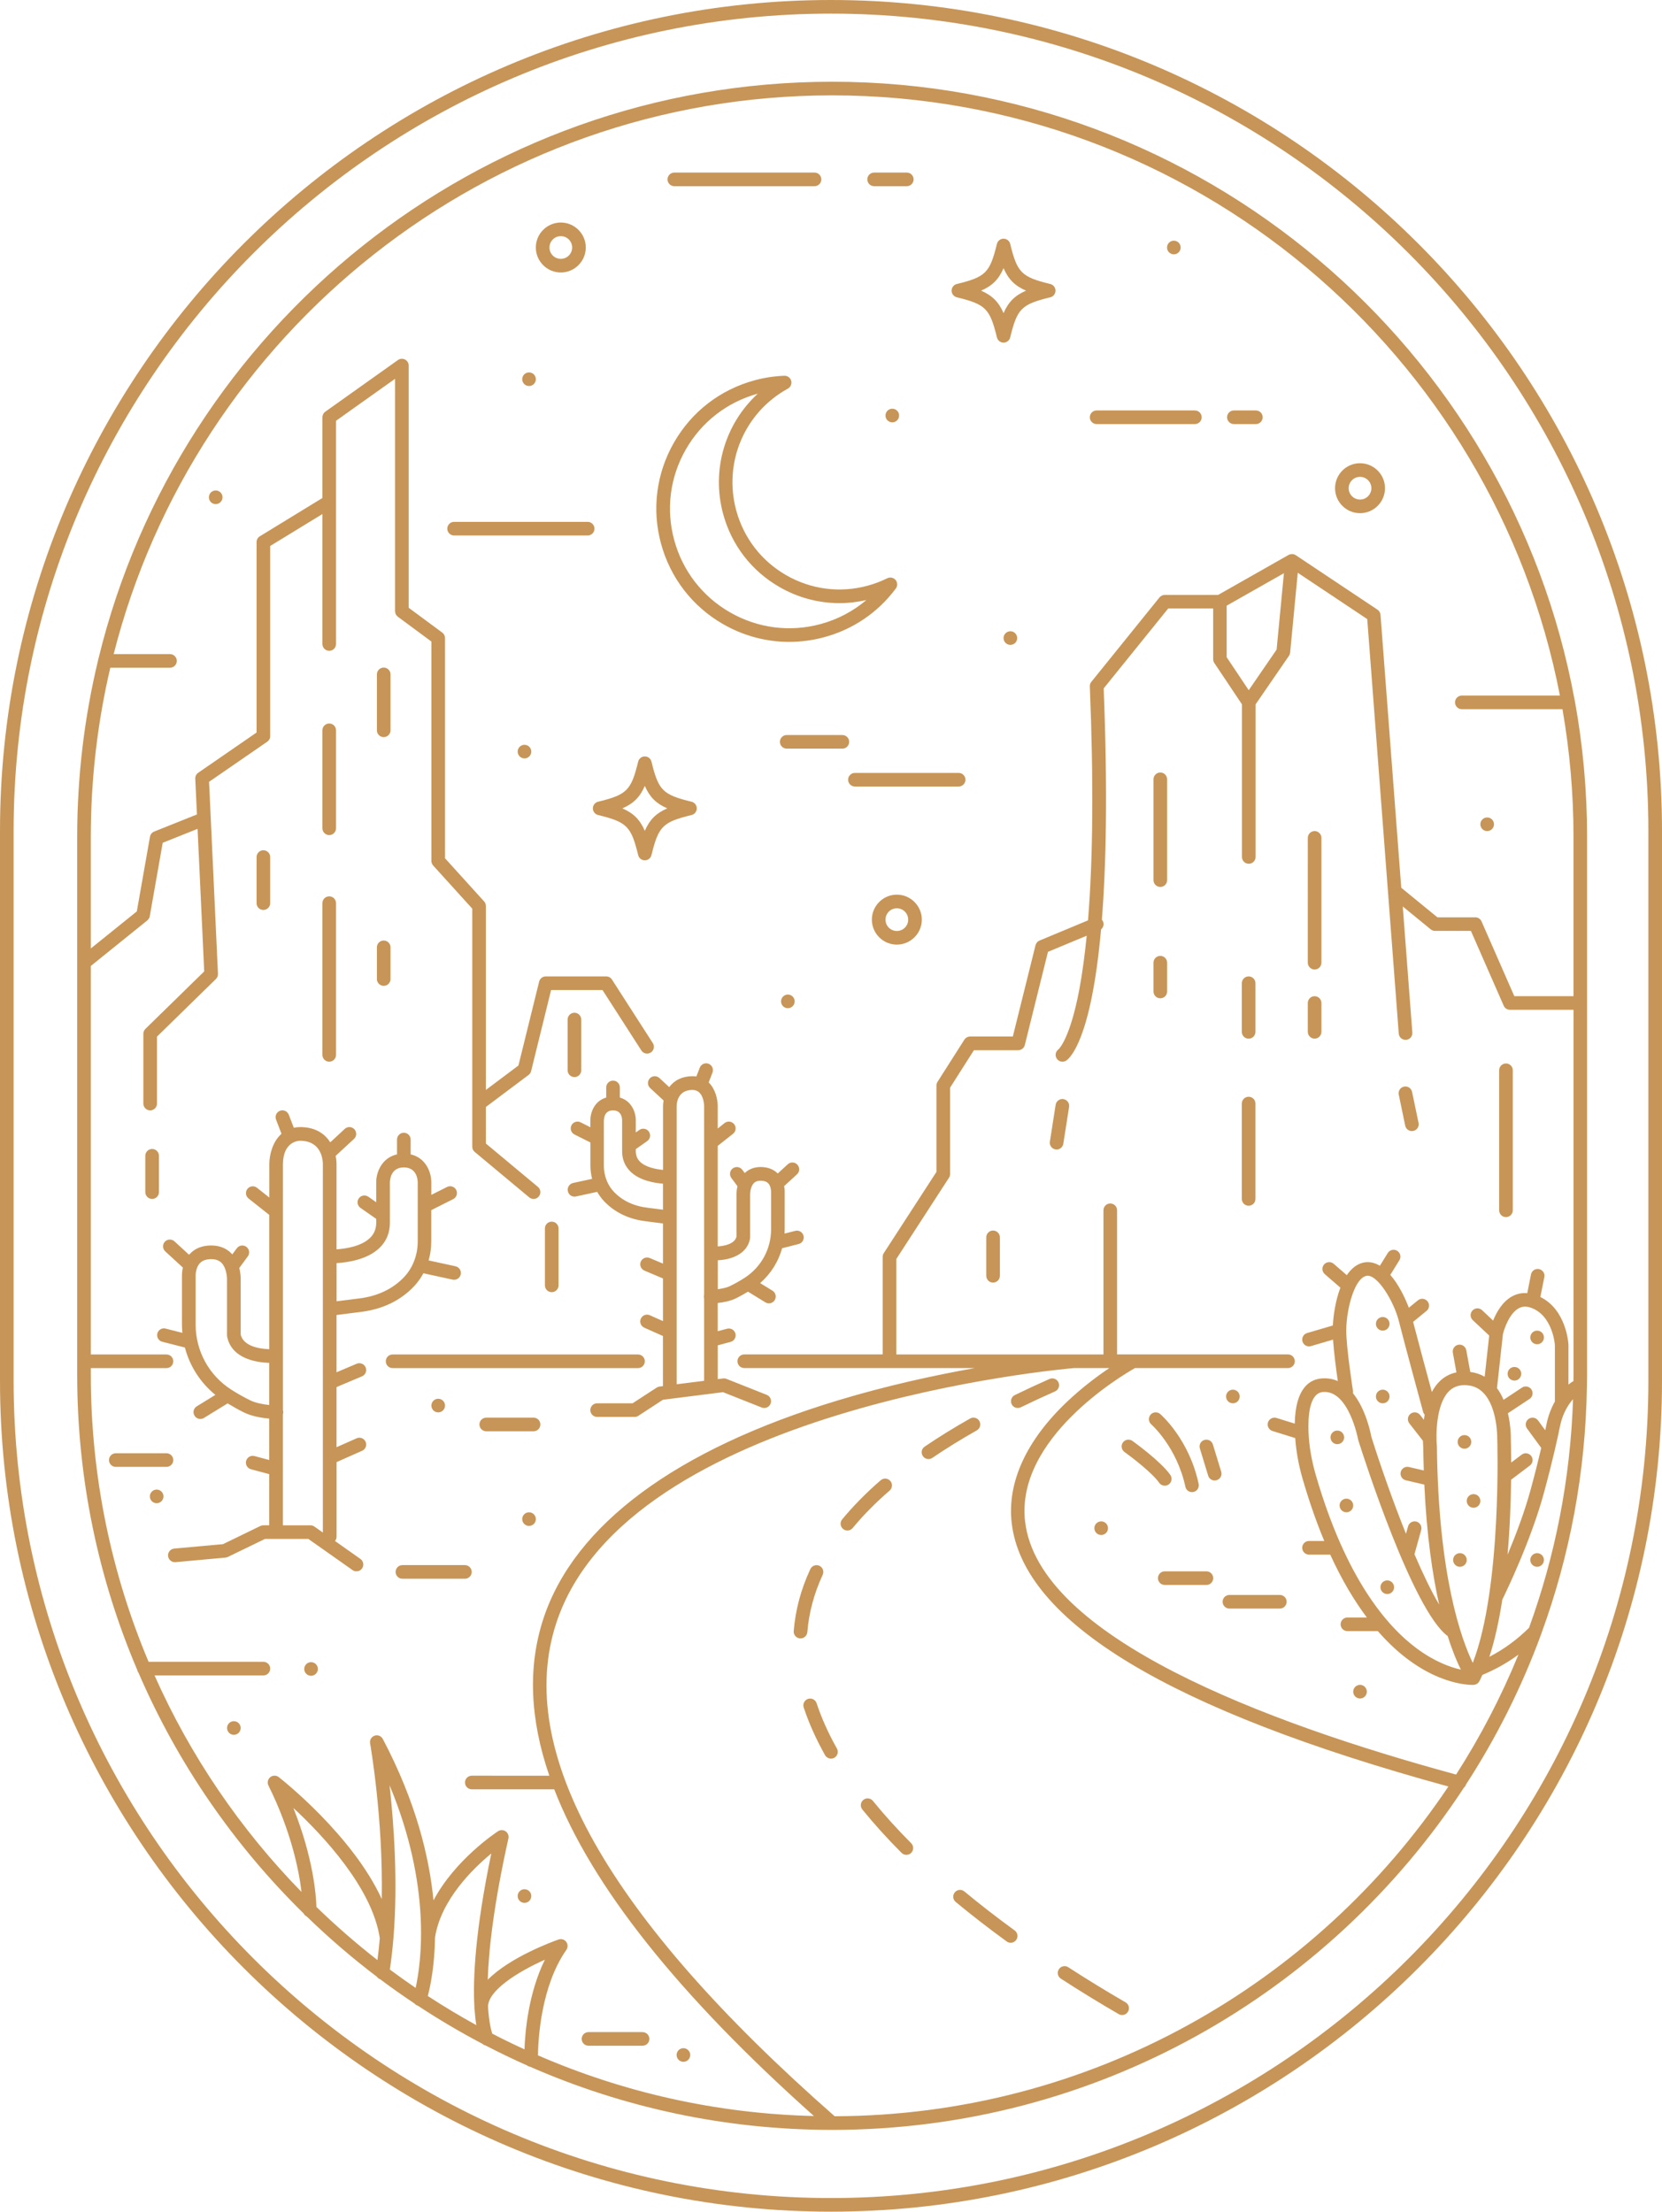 <?xml version="1.0" encoding="UTF-8"?><svg xmlns="http://www.w3.org/2000/svg" xmlns:xlink="http://www.w3.org/1999/xlink" height="487.0" preserveAspectRatio="xMidYMid meet" version="1.0" viewBox="0.0 0.0 366.0 487.0" width="366.0" zoomAndPan="magnify"><g id="change1_1"><path d="M183,0C82.09,0,0,82.09,0,183v121c0,100.91,82.09,183,183,183c100.91,0,183-82.09,183-183V183 C366,82.09,283.91,0,183,0z M363,304c0,99.25-80.75,180-180,180C83.75,484,3,403.25,3,304V183C3,83.75,83.75,3,183,3 c99.25,0,180,80.75,180,180V304z M86.46,298.25h54.04c0.83,0,1.5,0.67,1.5,1.5s-0.67,1.5-1.5,1.5H86.46c-0.83,0-1.5-0.67-1.5-1.5 S85.63,298.25,86.46,298.25z M71,232.28v-33.41c0-0.83,0.67-1.5,1.5-1.5s1.5,0.67,1.5,1.5v33.41c0,0.83-0.67,1.5-1.5,1.5 S71,233.11,71,232.28z M71,182.38v-21.57c0-0.83,0.67-1.5,1.5-1.5s1.5,0.67,1.5,1.5v21.57c0,0.83-0.67,1.5-1.5,1.5 S71,183.21,71,182.38z M83,160.81V148.5c0-0.83,0.67-1.5,1.5-1.5s1.5,0.67,1.5,1.5v12.31c0,0.83-0.67,1.5-1.5,1.5 S83,161.64,83,160.81z M83,215.58v-6.98c0-0.83,0.67-1.5,1.5-1.5s1.5,0.67,1.5,1.5v6.98c0,0.83-0.67,1.5-1.5,1.5 S83,216.41,83,215.58z M56.5,198.87v-10.15c0-0.83,0.67-1.5,1.5-1.5s1.5,0.67,1.5,1.5v10.15c0,0.83-0.67,1.5-1.5,1.5 S56.5,199.7,56.5,198.87z M35,262.5c0,0.83-0.67,1.5-1.5,1.5s-1.5-0.67-1.5-1.5v-8c0-0.83,0.67-1.5,1.5-1.5s1.5,0.67,1.5,1.5V262.5z M125,235.67V224.5c0-0.83,0.67-1.5,1.5-1.5s1.5,0.67,1.5,1.5v11.17c0,0.83-0.67,1.5-1.5,1.5S125,236.5,125,235.67z M120,283.03 V270.5c0-0.83,0.67-1.5,1.5-1.5s1.5,0.67,1.5,1.5v12.53c0,0.83-0.67,1.5-1.5,1.5S120,283.86,120,283.03z M235.43,243.73l-1.27,8.12 c-0.12,0.74-0.75,1.27-1.48,1.27c-0.08,0-0.16-0.01-0.23-0.02c-0.82-0.13-1.38-0.9-1.25-1.71l1.27-8.12 c0.13-0.82,0.9-1.38,1.71-1.25C235,242.15,235.56,242.91,235.43,243.73z M220.19,272.46v8.46c0,0.83-0.67,1.5-1.5,1.5 s-1.5-0.67-1.5-1.5v-8.46c0-0.83,0.67-1.5,1.5-1.5S220.19,271.63,220.19,272.46z M333.14,235.67v30.83c0,0.83-0.67,1.5-1.5,1.5 s-1.5-0.67-1.5-1.5v-30.83c0-0.83,0.67-1.5,1.5-1.5S333.14,234.84,333.14,235.67z M312.39,247.26c0.17,0.81-0.35,1.6-1.16,1.77 c-0.1,0.02-0.21,0.03-0.31,0.03c-0.7,0-1.32-0.49-1.47-1.2l-1.42-6.82c-0.17-0.81,0.35-1.61,1.16-1.77c0.81-0.17,1.6,0.35,1.77,1.16 L312.39,247.26z M257.02,171.6v22.2c0,0.83-0.67,1.5-1.5,1.5s-1.5-0.67-1.5-1.5v-22.2c0-0.83,0.67-1.5,1.5-1.5 S257.02,170.77,257.02,171.6z M257.02,211.98v6.34c0,0.83-0.67,1.5-1.5,1.5s-1.5-0.67-1.5-1.5v-6.34c0-0.83,0.67-1.5,1.5-1.5 S257.02,211.15,257.02,211.98z M291,184.5v27.48c0,0.83-0.67,1.5-1.5,1.5s-1.5-0.67-1.5-1.5V184.5c0-0.83,0.67-1.5,1.5-1.5 S291,183.67,291,184.5z M291,220.86v6.34c0,0.83-0.67,1.5-1.5,1.5s-1.5-0.67-1.5-1.5v-6.34c0-0.83,0.67-1.5,1.5-1.5 S291,220.04,291,220.86z M276.47,216.5v10.71c0,0.83-0.67,1.5-1.5,1.5s-1.5-0.67-1.5-1.5V216.5c0-0.83,0.67-1.5,1.5-1.5 S276.47,215.67,276.47,216.5z M276.47,243v21c0,0.83-0.67,1.5-1.5,1.5s-1.5-0.67-1.5-1.5v-21c0-0.83,0.67-1.5,1.5-1.5 S276.47,242.17,276.47,243z M222.79,309.2c-0.36-0.75-0.05-1.64,0.69-2.01c2.46-1.2,5.03-2.39,7.64-3.55 c0.76-0.33,1.64,0.01,1.98,0.76c0.33,0.76-0.01,1.64-0.76,1.98c-2.58,1.14-5.12,2.32-7.54,3.5c-0.21,0.1-0.44,0.15-0.66,0.15 C223.58,310.04,223.05,309.73,222.79,309.2z M215.11,314.96c-3.5,1.98-6.8,4.02-9.8,6.06c-0.26,0.18-0.55,0.26-0.84,0.26 c-0.48,0-0.95-0.23-1.24-0.66c-0.47-0.69-0.29-1.62,0.4-2.08c3.07-2.09,6.44-4.17,10.01-6.19c0.72-0.41,1.64-0.15,2.04,0.57 C216.09,313.64,215.83,314.56,215.11,314.96z M187.77,336.47c-0.3,0.36-0.73,0.54-1.16,0.54c-0.34,0-0.67-0.11-0.95-0.34 c-0.64-0.53-0.73-1.47-0.2-2.11c2.41-2.92,5.26-5.82,8.48-8.61c0.62-0.54,1.57-0.48,2.12,0.15c0.54,0.62,0.48,1.57-0.15,2.12 C192.81,330.9,190.07,333.68,187.77,336.47z M176.29,360.77c-0.04,0-0.08,0-0.12,0c-0.83-0.07-1.44-0.79-1.38-1.61 c0.37-4.65,1.6-9.24,3.66-13.65c0.35-0.75,1.24-1.08,1.99-0.73c0.75,0.35,1.08,1.24,0.73,1.99c-1.9,4.09-3.04,8.34-3.38,12.62 C177.72,360.17,177.06,360.77,176.29,360.77z M184.3,385.01c0.41,0.72,0.15,1.64-0.57,2.04c-0.23,0.13-0.49,0.19-0.73,0.19 c-0.52,0-1.03-0.28-1.31-0.76c-1.98-3.53-3.56-7.06-4.7-10.5c-0.26-0.79,0.17-1.63,0.95-1.89c0.79-0.26,1.63,0.17,1.89,0.95 C180.91,378.3,182.41,381.66,184.3,385.01z M200.66,405.87c0.58,0.59,0.58,1.54,0,2.12c-0.29,0.29-0.68,0.44-1.06,0.44 c-0.38,0-0.77-0.15-1.06-0.44c-3.18-3.18-6.08-6.4-8.64-9.55c-0.52-0.64-0.42-1.59,0.22-2.11s1.59-0.42,2.11,0.22 C194.72,399.62,197.56,402.76,200.66,405.87z M223.78,427.17c-0.29,0.4-0.75,0.62-1.21,0.62c-0.31,0-0.61-0.09-0.88-0.29 c-3.96-2.88-7.74-5.81-11.23-8.7c-0.64-0.53-0.73-1.47-0.2-2.11c0.53-0.64,1.47-0.73,2.11-0.2c3.45,2.86,7.17,5.74,11.08,8.59 C224.12,425.56,224.27,426.5,223.78,427.17z M248.41,442.95c-0.28,0.48-0.78,0.75-1.3,0.75c-0.26,0-0.51-0.06-0.75-0.2 c-4.3-2.49-8.59-5.12-12.74-7.81c-0.7-0.45-0.89-1.38-0.44-2.07c0.45-0.7,1.38-0.89,2.07-0.44c4.11,2.66,8.36,5.26,12.62,7.73 C248.58,441.31,248.83,442.23,248.41,442.95z M128.1,448.96c0-0.83,0.67-1.5,1.5-1.5h11.9c0.83,0,1.5,0.67,1.5,1.5 s-0.67,1.5-1.5,1.5h-11.9C128.77,450.46,128.1,449.79,128.1,448.96z M36.66,323H25.5c-0.83,0-1.5-0.67-1.5-1.5s0.67-1.5,1.5-1.5 h11.16c0.83,0,1.5,0.67,1.5,1.5S37.49,323,36.66,323z M103.88,346.13c0,0.83-0.67,1.5-1.5,1.5H88.62c-0.83,0-1.5-0.67-1.5-1.5 s0.67-1.5,1.5-1.5h13.76C103.2,344.63,103.88,345.3,103.88,346.13z M77.64,345.73c0.26,0.18,0.56,0.27,0.86,0.27 c0.47,0,0.94-0.22,1.23-0.64c0.48-0.68,0.31-1.61-0.36-2.09l-5.6-3.95c0.22-0.26,0.35-0.59,0.35-0.96v-16.41l5.63-2.5 c0.76-0.34,1.1-1.22,0.76-1.98c-0.34-0.76-1.22-1.1-1.98-0.76l-4.42,1.96v-13.24l5.61-2.37c0.76-0.32,1.12-1.2,0.8-1.97 c-0.32-0.76-1.2-1.12-1.97-0.8l-4.44,1.88v-12.61l5.2-0.66c4.9-0.58,8.91-2.5,11.93-5.73c0.79-0.84,1.45-1.79,2-2.8l6.44,1.4 c0.11,0.02,0.21,0.03,0.32,0.03c0.69,0,1.31-0.48,1.46-1.18c0.18-0.81-0.34-1.61-1.15-1.79l-5.92-1.29 c0.38-1.33,0.58-2.73,0.58-4.17v-6.9l4.83-2.43c0.74-0.37,1.04-1.27,0.67-2.01c-0.37-0.74-1.27-1.04-2.01-0.67l-3.48,1.75v-2.81 c0-2.21-1.24-5.37-4.55-6.11v-3.26c0-0.83-0.67-1.5-1.5-1.5s-1.5,0.67-1.5,1.5v3.26c-3.33,0.74-4.58,3.9-4.58,6.11v4.43l-1.75-1.22 c-0.68-0.47-1.61-0.31-2.09,0.37c-0.48,0.68-0.31,1.61,0.37,2.09l3.47,2.42v0.83c0,1.38-0.45,2.48-1.37,3.37 c-1.94,1.88-5.41,2.38-7.37,2.51v-18.91c0-0.12-0.01-0.78-0.2-1.67l4.05-3.74c0.61-0.56,0.64-1.51,0.08-2.12 c-0.56-0.61-1.51-0.65-2.12-0.08l-3.19,2.96c-1.06-1.67-3.03-3.36-6.63-3.36c-0.5,0-0.96,0.06-1.4,0.15l-1.11-2.88 c-0.3-0.77-1.17-1.16-1.94-0.86c-0.77,0.3-1.16,1.17-0.86,1.94l1.2,3.13c-2,1.76-2.66,4.69-2.68,6.55v7.49l-2.71-2.15 c-0.65-0.52-1.59-0.41-2.11,0.24c-0.51,0.65-0.41,1.59,0.24,2.11l4.57,3.62v29.57c-2.03-0.07-5.66-0.57-6.3-3.23l0-11.97 c0.01-0.21,0.04-1.34-0.31-2.68l1.88-2.56c0.49-0.67,0.35-1.61-0.32-2.1s-1.6-0.35-2.1,0.32l-1,1.35c-0.05-0.06-0.11-0.13-0.16-0.19 c-1.11-1.16-2.66-1.78-4.46-1.78c-1.96,0-3.54,0.61-4.69,1.82c-0.07,0.08-0.14,0.16-0.2,0.23l-3.22-2.96 c-0.61-0.56-1.56-0.52-2.12,0.09c-0.56,0.61-0.52,1.56,0.09,2.12l3.88,3.56c-0.22,0.98-0.2,1.74-0.2,1.85v10.67 c0,0.63,0.04,1.24,0.09,1.86l-3.69-0.94c-0.8-0.21-1.62,0.28-1.82,1.08c-0.2,0.8,0.28,1.62,1.08,1.82l4.99,1.27 c1.06,4.08,3.4,7.73,6.71,10.43l-4.1,2.52c-0.71,0.43-0.93,1.36-0.49,2.06c0.28,0.46,0.78,0.72,1.28,0.72 c0.27,0,0.54-0.07,0.78-0.22l5.23-3.21c1.12,0.68,2.29,1.35,3.54,1.97c1.81,0.91,4.11,1.25,5.62,1.38v9.12l-3.25-0.87 c-0.8-0.21-1.62,0.26-1.84,1.06c-0.21,0.8,0.26,1.62,1.06,1.84l4.03,1.08v11.26H58c-0.23,0-0.45,0.05-0.65,0.15l-8.25,4.01 l-10.73,0.97c-0.83,0.08-1.43,0.8-1.36,1.63c0.08,0.83,0.81,1.43,1.63,1.36l11-1c0.18-0.02,0.36-0.07,0.52-0.14l8.19-3.97h9.56 L77.64,345.73z M83.57,274.79c1.52-1.47,2.29-3.33,2.29-5.54v-8.91c0.01-0.55,0.19-3.28,3.08-3.28c2.86,0,3.04,2.73,3.05,3.27v13.06 c0,1.64-0.33,3.2-0.93,4.62c-0.02,0.03-0.03,0.06-0.04,0.1c-0.48,1.12-1.14,2.14-1.96,3.02c-2.52,2.69-5.92,4.31-10.1,4.8 l-4.84,0.61v-8.41C76.45,278,80.87,277.39,83.57,274.79z M55.04,308.32c-1.46-0.73-2.84-1.51-4.09-2.31 c-4.93-3.15-7.87-8.52-7.87-14.37l0-10.73c0-0.01-0.02-0.87,0.32-1.75c0,0,0,0,0,0c0.14-0.36,0.34-0.73,0.63-1.03 c0.57-0.59,1.39-0.87,2.5-0.87c0.99,0,1.73,0.28,2.28,0.84c1.03,1.07,1.2,3.01,1.18,3.73v12.19c0,0.1,0.01,0.2,0.03,0.3 c0.98,4.88,6.48,5.69,9.27,5.78v9.27C58,309.24,56.29,308.95,55.04,308.32z M62.31,311.41c0.04-0.14,0.07-0.29,0.07-0.44 s-0.03-0.3-0.07-0.44v-54.3c0.09-4.9,3.41-5.04,3.79-5.04c3.03,0,4.23,1.78,4.7,3.23c0.02,0.06,0.03,0.13,0.05,0.19 c0.22,0.77,0.25,1.42,0.25,1.6v48.23c0,0,0,0,0,0.01v16.56c0,0,0,0,0,0v16.45l-1.87-1.32c-0.25-0.18-0.55-0.27-0.86-0.27h-6.07 V311.41z M119,313.66c0,0.83-0.67,1.5-1.5,1.5h-10.42c-0.83,0-1.5-0.67-1.5-1.5s0.67-1.5,1.5-1.5h10.42 C118.33,312.16,119,312.83,119,313.66z M267.17,347.5c0,0.83-0.67,1.5-1.5,1.5h-9.17c-0.83,0-1.5-0.67-1.5-1.5s0.67-1.5,1.5-1.5 h9.17C266.49,346,267.17,346.67,267.17,347.5z M270.74,351.2h11.1c0.83,0,1.5,0.67,1.5,1.5s-0.67,1.5-1.5,1.5h-11.1 c-0.83,0-1.5-0.67-1.5-1.5S269.91,351.2,270.74,351.2z M255.27,326.5c-1.52-2.17-6.03-5.63-7.64-6.78 c-0.67-0.48-0.83-1.42-0.35-2.09c0.48-0.67,1.42-0.83,2.09-0.35c0.25,0.18,6.23,4.46,8.36,7.5c0.47,0.68,0.31,1.61-0.37,2.09 c-0.26,0.18-0.56,0.27-0.86,0.27C256.03,327.14,255.56,326.92,255.27,326.5z M253.52,313.63c-0.62-0.54-0.69-1.49-0.15-2.12 s1.49-0.69,2.11-0.16c0.26,0.22,6.4,5.6,8.48,15.4c0.17,0.81-0.34,1.61-1.15,1.78c-0.11,0.02-0.21,0.03-0.31,0.03 c-0.69,0-1.32-0.48-1.46-1.19C259.16,318.62,253.58,313.68,253.52,313.63z M268.93,324.06c0.24,0.79-0.2,1.63-1,1.87 c-0.15,0.04-0.29,0.07-0.44,0.07c-0.64,0-1.24-0.42-1.43-1.06l-1.83-6c-0.24-0.79,0.2-1.63,1-1.87c0.79-0.24,1.63,0.2,1.87,1 L268.93,324.06z M126.5,263.49c0.11,0,0.21-0.01,0.32-0.03l4.69-1.02c0.41,0.71,0.89,1.39,1.45,1.99c2.37,2.53,5.52,4.05,9.35,4.5 l3.69,0.47v8.84l-2.92-1.23c-0.76-0.32-1.64,0.03-1.97,0.8c-0.32,0.76,0.04,1.64,0.8,1.97l4.09,1.73v9.39l-2.9-1.29 c-0.76-0.34-1.64,0-1.98,0.76c-0.34,0.76,0.01,1.64,0.76,1.98l4.11,1.83v11.04l-0.74,0.09c-0.23,0.03-0.44,0.11-0.63,0.23L139.3,309 h-7.8c-0.83,0-1.5,0.67-1.5,1.5s0.67,1.5,1.5,1.5h8.25c0.29,0,0.58-0.08,0.82-0.24l5.42-3.54l13.23-1.67l8.52,3.38 c0.77,0.3,1.64-0.07,1.95-0.84c0.31-0.77-0.07-1.64-0.84-1.95l-8.88-3.52c-0.23-0.09-0.49-0.13-0.74-0.09l-1.17,0.15v-7.44 l2.83-0.76c0.8-0.21,1.27-1.04,1.06-1.84c-0.21-0.8-1.03-1.27-1.84-1.06l-2.06,0.55v-6.22c1.17-0.12,2.78-0.4,4.11-1.07 c0.9-0.45,1.75-0.93,2.56-1.42l3.83,2.35c0.24,0.15,0.52,0.22,0.78,0.22c0.5,0,1-0.25,1.28-0.72c0.43-0.71,0.21-1.63-0.49-2.06 l-2.73-1.68c2.35-2.04,4.02-4.7,4.84-7.67l3.64-0.93c0.8-0.2,1.29-1.02,1.08-1.82s-1.02-1.29-1.82-1.08l-2.36,0.6 c0.02-0.32,0.03-0.64,0.03-0.97l0-8.11c0.01-0.11,0.02-0.66-0.12-1.37l2.83-2.6c0.61-0.56,0.65-1.51,0.09-2.12 c-0.56-0.61-1.51-0.65-2.12-0.09l-2.21,2.03c-0.67-0.67-1.84-1.43-3.77-1.43c-1.4,0-2.59,0.47-3.5,1.33l-0.53-0.71 c-0.49-0.67-1.43-0.81-2.1-0.32c-0.67,0.49-0.81,1.43-0.32,2.1l1.35,1.83c-0.24,1-0.22,1.81-0.21,1.93v9.18 c-0.43,1.62-2.65,2.05-4.14,2.15v-22.14l3.38-2.67c0.65-0.51,0.76-1.46,0.24-2.11c-0.52-0.65-1.46-0.76-2.11-0.24l-1.51,1.2v-5.04 c-0.02-1.43-0.51-3.67-1.99-5.11l0.84-2.17c0.3-0.77-0.09-1.64-0.86-1.94c-0.77-0.3-1.64,0.09-1.94,0.86l-0.75,1.94 c-0.27-0.04-0.55-0.06-0.85-0.06c-2.2,0-3.98,0.85-5.13,2.4l-2.16-2c-0.61-0.56-1.56-0.53-2.12,0.08c-0.56,0.61-0.53,1.56,0.08,2.12 l2.96,2.74c-0.11,0.62-0.12,1.07-0.12,1.16v14.13c-1.6-0.15-3.83-0.6-5.06-1.79c-0.63-0.62-0.94-1.38-0.94-2.34v-0.45l2.51-1.76 c0.68-0.48,0.84-1.41,0.37-2.09c-0.47-0.68-1.41-0.84-2.09-0.37l-0.79,0.55v-2.72c0-1.76-0.97-4.25-3.51-4.96v-2.23 c0-0.83-0.67-1.5-1.5-1.5s-1.5,0.67-1.5,1.5v2.23c-2.53,0.71-3.49,3.2-3.49,4.96v1.58l-2.16-1.09c-0.74-0.37-1.64-0.07-2.01,0.67 c-0.37,0.74-0.07,1.64,0.67,2.01l3.51,1.76v5.08c0,1.01,0.13,1.99,0.37,2.93l-4.19,0.91c-0.81,0.18-1.32,0.98-1.15,1.79 C125.19,263.01,125.81,263.49,126.5,263.49z M165.16,272.8c0.02-0.1,0.03-0.2,0.03-0.3l0-9.41c-0.01-0.47,0.1-1.83,0.81-2.56 c0.22-0.23,0.62-0.54,1.5-0.54c0.76,0,1.3,0.18,1.67,0.56c0.55,0.57,0.65,1.55,0.64,1.94v8.18c0,4.37-2.2,8.38-5.87,10.73 c-0.95,0.61-1.99,1.2-3.1,1.75c-0.79,0.4-1.86,0.61-2.77,0.73v-6.37C160.88,277.37,164.46,276.28,165.16,272.8z M152.5,240 c2.42,0,2.55,3.16,2.56,3.5v41.62c-0.03,0.12-0.06,0.25-0.06,0.38c0,0.13,0.02,0.26,0.06,0.38v18.17l-6.05,0.76v-11.61c0,0,0,0,0,0 V280.5c0,0,0-0.01,0-0.01v-36.98c0-0.18,0.02-0.6,0.16-1.09c0.03-0.07,0.05-0.14,0.06-0.21C149.56,241.2,150.4,240,152.5,240z M133,246.67c0.01-0.65,0.23-2.17,1.99-2.17c1.78,0,2,1.52,2.01,2.16v6.84c0,1.79,0.63,3.3,1.86,4.5c2.02,1.95,5.24,2.5,7.14,2.64 v5.73l-3.33-0.42c-3.12-0.37-5.65-1.57-7.53-3.57c-0.6-0.64-1.08-1.39-1.44-2.21c-0.01-0.03-0.02-0.06-0.04-0.09 c-0.44-1.04-0.68-2.19-0.68-3.4V246.67z M130.91,116.41c0,0.83-0.67,1.5-1.5,1.5H100c-0.83,0-1.5-0.67-1.5-1.5s0.67-1.5,1.5-1.5 h29.41C130.24,114.91,130.91,115.58,130.91,116.41z M187,163.35c0,0.83-0.67,1.5-1.5,1.5h-12.25c-0.83,0-1.5-0.67-1.5-1.5 s0.67-1.5,1.5-1.5h12.25C186.33,161.85,187,162.52,187,163.35z M212.61,171.69c0,0.83-0.67,1.5-1.5,1.5h-22.84 c-0.83,0-1.5-0.67-1.5-1.5s0.67-1.5,1.5-1.5h22.84C211.94,170.19,212.61,170.86,212.61,171.69z M346.77,154.21 C332.6,76.83,264.67,18,183.25,18C105.12,18,39.42,72.17,21.71,144.93c-0.06,0.14-0.1,0.29-0.11,0.45c-3,12.47-4.6,25.49-4.6,38.87 v118.5c0,23.02,4.71,44.97,13.21,64.93c0.04,0.24,0.14,0.46,0.29,0.65c8.62,19.99,21.05,37.97,36.37,53.01 c0.15,0.29,0.39,0.53,0.69,0.67c4.87,4.73,10.03,9.16,15.44,13.26c0.18,0.26,0.43,0.45,0.73,0.56c2.46,1.85,4.99,3.62,7.55,5.33 c0.17,0.21,0.4,0.38,0.67,0.47c0.02,0.01,0.04,0,0.06,0.01c4.58,3.02,9.32,5.82,14.21,8.39c0.2,0.19,0.44,0.31,0.7,0.37 c3,1.56,6.05,3.02,9.15,4.4c0.19,0.15,0.42,0.25,0.67,0.29c20.38,8.93,42.87,13.9,66.51,13.9h0c0,0,0,0,0,0c0,0,0,0,0,0 c58.15,0,109.41-30.02,139.13-75.36c0.21-0.18,0.37-0.41,0.46-0.7c6.68-10.3,12.25-21.38,16.54-33.07c0.05-0.09,0.08-0.19,0.1-0.29 c6.2-17,9.7-35.28,9.98-54.33c0.02-0.14,0.03-0.29,0.01-0.43c0.01-0.69,0.03-1.39,0.03-2.08v-118.5c0-10.14-0.92-20.07-2.66-29.71 C346.83,154.42,346.81,154.32,346.77,154.21z M34.03,368.92H58c0.83,0,1.5-0.67,1.5-1.5s-0.67-1.5-1.5-1.5H32.72 C24.53,346.48,20,325.14,20,302.75v-1.5h16.66c0.83,0,1.5-0.67,1.5-1.5s-0.67-1.5-1.5-1.5H20V212.7l12.44-10.03 c0.28-0.23,0.47-0.55,0.54-0.91l2.85-16.18l7.68-3.07l1.46,31.39l-12.95,12.66c-0.29,0.28-0.45,0.67-0.45,1.07V243 c0,0.83,0.67,1.5,1.5,1.5s1.5-0.67,1.5-1.5v-14.74l12.98-12.69c0.31-0.3,0.47-0.71,0.45-1.14l-1.96-42.28l12.81-8.83 c0.41-0.28,0.65-0.74,0.65-1.23v-41.87l11.5-7.03v28.61c0,0.83,0.67,1.5,1.5,1.5s1.5-0.67,1.5-1.5V110.5V92.65l13-9.24v51.18 c0,0.48,0.23,0.92,0.61,1.21l7.39,5.46v48.31c0,0.37,0.14,0.73,0.39,1.01l8.61,9.5v52.42c0,0.45,0.2,0.87,0.54,1.15l12,10 c0.28,0.23,0.62,0.35,0.96,0.35c0.43,0,0.86-0.18,1.15-0.54c0.53-0.64,0.44-1.58-0.19-2.11L107,251.8v-8.05l9.4-7.05 c0.28-0.21,0.47-0.5,0.56-0.84l4.4-17.86h11.32l8.56,13.31c0.45,0.7,1.38,0.9,2.07,0.45c0.7-0.45,0.9-1.38,0.45-2.07l-9-14 c-0.28-0.43-0.75-0.69-1.26-0.69h-13.31c-0.69,0-1.29,0.47-1.46,1.14l-4.56,18.48L107,240v-40.5c0-0.37-0.14-0.73-0.39-1.01 l-8.61-9.5V140.5c0-0.48-0.23-0.92-0.61-1.21L90,133.83V80.5c0-0.56-0.31-1.08-0.81-1.33c-0.5-0.26-1.1-0.21-1.56,0.11l-16,11.38 c-0.4,0.28-0.63,0.74-0.63,1.22v17.78l-13.78,8.43c-0.45,0.27-0.72,0.76-0.72,1.28v41.93l-12.85,8.86c-0.43,0.29-0.67,0.79-0.65,1.3 l0.37,7.88l-9.42,3.77c-0.48,0.19-0.83,0.62-0.92,1.13l-2.9,16.45L20,208.85v-24.6c0-12.8,1.49-25.26,4.29-37.22h13.14 c0.83,0,1.5-0.67,1.5-1.5s-0.67-1.5-1.5-1.5h-12.4C42.98,73.4,107.11,21,183.25,21c79.39,0,145.71,56.96,160.27,132.16h-21.6 c-0.83,0-1.5,0.67-1.5,1.5s0.67,1.5,1.5,1.5h22.16c1.59,9.13,2.43,18.52,2.43,28.09v35.11h-13.03l-7.22-16.47 c-0.24-0.55-0.78-0.9-1.37-0.9h-8.35l-7.96-6.51l-4.57-60.1c-0.04-0.46-0.28-0.88-0.66-1.13l-18-12c-0.01-0.01-0.03-0.01-0.04-0.02 c-0.1-0.06-0.2-0.11-0.31-0.15c-0.01,0-0.02-0.01-0.03-0.01c-0.1-0.03-0.2-0.05-0.31-0.06c-0.02,0-0.04,0-0.06,0 c-0.03,0-0.06,0-0.09,0c-0.11,0-0.22,0.01-0.32,0.03c-0.02,0-0.03,0.01-0.05,0.01c-0.14,0.03-0.27,0.08-0.38,0.15l-15.51,8.8H256.5 c-0.45,0-0.88,0.21-1.17,0.56l-15,18.58c-0.23,0.28-0.35,0.64-0.33,1c0.84,20.81,0.7,38.05-0.4,51.52l-10.68,4.45 c-0.44,0.18-0.76,0.56-0.88,1.02l-5,20.11h-9.4c-0.51,0-0.99,0.26-1.27,0.69l-5.92,9.3c-0.15,0.24-0.23,0.52-0.23,0.81v19.01 l-11.6,17.89c-0.16,0.24-0.24,0.53-0.24,0.82v21.48H163.9c-0.83,0-1.5,0.67-1.5,1.5s0.67,1.5,1.5,1.5h50.79 c-8.75,1.56-19.34,3.84-30.2,7.13c-35.56,10.76-57.96,27.34-64.79,47.95c-3.49,10.53-3.05,22.11,1.27,34.68H103.9 c-0.83,0-1.5,0.67-1.5,1.5s0.67,1.5,1.5,1.5h18.15c8.24,21.28,27.35,45.33,57.19,71.94c-21.54-0.52-42.06-5.24-60.77-13.36 c0.04-3.45,0.63-15.19,6.25-23.23c0.37-0.53,0.36-1.25-0.03-1.77c-0.39-0.52-1.08-0.72-1.69-0.51c-1.41,0.5-10.72,3.92-15.59,8.86 c0.21-6.69,1.33-16.64,4.55-31.12c0.13-0.59-0.11-1.21-0.61-1.56c-0.5-0.35-1.16-0.36-1.67-0.02c-0.48,0.31-9.48,6.27-14.22,15.23 c-0.92-9.54-3.85-21.69-11.16-35.55c-0.34-0.65-1.12-0.96-1.81-0.72c-0.7,0.24-1.12,0.96-0.99,1.68c0.04,0.21,2.9,16.52,2.57,34.29 c-6.44-14.03-21.91-26.24-22.69-26.85c-0.55-0.43-1.33-0.42-1.87,0.02c-0.54,0.44-0.71,1.2-0.4,1.83 c5.02,10.11,6.72,18.68,7.29,23.44C52.97,402.85,41.95,386.72,34.03,368.92z M336.72,358.43c-2.61,2.6-5.54,4.74-8.73,6.39 c1.23-3.79,2.15-8.11,2.84-12.58c0.9-1.83,6.31-13.05,9.12-23.35c2-7.32,3.1-12.42,3.58-14.8c0.43-2.09,1.25-3.94,2.44-5.47 c0.15-0.19,0.29-0.35,0.44-0.52C345.83,325.72,342.46,342.64,336.72,358.43z M289.74,324.72c-0.92-3.18-1.45-6.3-1.58-9.27 c-0.14-3.25,0.09-8.72,3.2-8.94c5.67-0.44,7.7,10.35,7.72,10.46c0.01,0.07,0.03,0.14,0.05,0.2c1.23,3.9,12.01,37.46,19.68,43.09 c1.06,3.35,2.09,5.76,2.9,7.38c-2.27-0.5-5.76-1.72-9.73-4.67C305.47,358.15,296.34,347.59,289.74,324.72z M308.04,290.86 c0.99,3.97,5.31,19.89,5.36,20.05c0.06,0.23,0.19,0.42,0.33,0.58c-0.07,0.39-0.12,0.77-0.17,1.15l-0.83-1.07 c-0.51-0.65-1.45-0.77-2.11-0.26c-0.65,0.51-0.77,1.45-0.26,2.11l2.99,3.83c0.02,0.67,0.06,1.14,0.07,1.32 c0.02,1.8,0.07,3.53,0.12,5.22l-3.28-0.76c-0.81-0.19-1.61,0.31-1.8,1.12c-0.19,0.81,0.32,1.61,1.12,1.8l4.08,0.95 c0.53,11.29,1.81,19.93,3.27,26.42c-1.71-2.86-3.57-6.74-5.44-11.08l1.48-5.34c0.22-0.8-0.25-1.62-1.04-1.85 c-0.8-0.22-1.62,0.25-1.85,1.04l-0.46,1.65c-2.88-7.17-5.62-15.01-7.63-21.38c-0.16-0.87-1.2-6.06-4.05-9.58 c0.03-0.17,0.04-0.34,0.01-0.52c-0.01-0.09-1.48-9.43-1.48-13.27c0-2.8,0.67-6.55,1.82-9.13c0.01-0.02,0.02-0.04,0.03-0.06 c0.68-1.51,1.53-2.61,2.52-2.85C303.25,280.35,306.98,286.61,308.04,290.86z M322.5,305c1.68,0,3.04,0.55,4.14,1.67 c3.17,3.23,3.08,9.96,3.08,10.1c0.01,0.34,1.05,32.79-5.39,49.39c-2.5-5.15-7.58-19.09-7.9-47.68c0-0.04,0-0.08-0.01-0.12 c-0.22-2.29-0.19-8.9,2.49-11.84C319.85,305.5,321.02,305,322.5,305z M337.03,287.92c4.93,1.64,5.38,8.22,5.38,8.22v12.47 c-0.83,1.48-1.45,3.11-1.82,4.89c-0.08,0.4-0.18,0.89-0.3,1.44l-1.58-2.16c-0.49-0.67-1.43-0.82-2.1-0.33 c-0.67,0.49-0.82,1.43-0.33,2.1l3.13,4.28c-0.58,2.48-1.36,5.59-2.36,9.28c-1.33,4.86-3.29,10.03-5.06,14.23 c0.53-6.12,0.73-11.95,0.78-16.51l4.14-3.13c0.66-0.5,0.79-1.44,0.29-2.1c-0.5-0.66-1.44-0.79-2.1-0.29l-2.31,1.74 c-0.01-3.03-0.07-4.98-0.08-5.29c0-0.18,0.04-2.68-0.64-5.57l4.76-3.15c0.69-0.46,0.88-1.39,0.42-2.08 c-0.46-0.69-1.39-0.88-2.08-0.42l-4.06,2.69c-0.38-0.9-0.86-1.77-1.45-2.57l1.31-11.89c0.3-1.27,1.45-4.55,3.42-5.66 C335.18,287.65,336.04,287.59,337.03,287.92z M345.4,304.88l0-8.82c-0.02-0.33-0.48-7.66-6.19-10.47l0.88-4.38 c0.16-0.81-0.36-1.6-1.18-1.76c-0.8-0.16-1.6,0.36-1.76,1.18l-0.82,4.12c-1.2-0.1-2.36,0.15-3.41,0.74c-2.11,1.2-3.39,3.51-4.11,5.3 l-2.43-2.29c-0.6-0.57-1.55-0.54-2.12,0.07c-0.57,0.6-0.54,1.55,0.07,2.12l3.62,3.4l-1,9.06c-0.96-0.55-2.01-0.9-3.17-1.05 l-0.88-4.78c-0.15-0.82-0.94-1.35-1.75-1.21c-0.82,0.15-1.35,0.93-1.21,1.75l0.79,4.33c-1.57,0.33-2.93,1.1-4.04,2.33 c-0.54,0.6-0.99,1.28-1.37,2c-1.22-4.51-3.25-12.03-4.13-15.45l2.96-2.42c0.64-0.52,0.74-1.47,0.21-2.11 c-0.53-0.64-1.47-0.74-2.11-0.21l-2,1.63c-0.85-2.26-2.26-5.14-4.08-7.24l2-3.23c0.44-0.7,0.22-1.63-0.49-2.07 c-0.7-0.44-1.63-0.22-2.07,0.49l-1.74,2.81c-1.16-0.7-2.41-1-3.75-0.67c-1.47,0.37-2.62,1.39-3.53,2.74l-2.89-2.51 c-0.63-0.54-1.57-0.47-2.12,0.15c-0.54,0.63-0.47,1.57,0.15,2.12l3.45,2.99c-1.1,2.87-1.55,6.18-1.66,8.33l-5.67,1.66 c-0.79,0.23-1.25,1.07-1.02,1.86c0.19,0.65,0.79,1.08,1.44,1.08c0.14,0,0.28-0.02,0.42-0.06l4.87-1.43 c0.19,2.84,0.69,6.63,1.05,9.13c-1.02-0.45-2.18-0.68-3.48-0.59c-2.73,0.19-5.86,2.15-6,9.96l-4.02-1.25 c-0.79-0.24-1.63,0.2-1.88,0.99c-0.25,0.79,0.2,1.63,0.99,1.88l5.01,1.56c0.21,2.88,0.73,5.87,1.61,8.91 c1.49,5.15,3.1,9.71,4.79,13.75h-3.36c-0.83,0-1.5,0.67-1.5,1.5s0.67,1.5,1.5,1.5h4.67c2.59,5.66,5.33,10.2,8.07,13.85h-4.28 c-0.83,0-1.5,0.67-1.5,1.5s0.67,1.5,1.5,1.5h6.7c9.82,11.28,19.1,11.84,20.85,11.84c0.13,0,0.22,0,0.26-0.01c0.01,0,0.01,0,0.02,0 c0.02,0,0.04,0,0.05,0c0.02,0,0.05-0.01,0.07-0.02c0.09-0.01,0.17-0.03,0.25-0.06c0.04-0.01,0.07-0.02,0.1-0.04 c0.08-0.03,0.15-0.07,0.22-0.11c0.03-0.02,0.06-0.03,0.08-0.05c0.09-0.06,0.17-0.14,0.24-0.22c0.02-0.03,0.04-0.06,0.07-0.09 c0.05-0.06,0.09-0.12,0.13-0.19c0.01-0.02,0.03-0.04,0.04-0.06c0.22-0.43,0.42-0.89,0.63-1.35c2.83-1.17,5.49-2.66,7.95-4.47 c-3.79,9.26-8.39,18.09-13.73,26.41c-41.96-11.41-92-30.26-94.92-55.75c-2.09-18.23,21.22-32.07,24.21-33.76h33.69 c0.83,0,1.5-0.67,1.5-1.5s-0.67-1.5-1.5-1.5H246V266.5c0-0.83-0.67-1.5-1.5-1.5s-1.5,0.67-1.5,1.5v31.75h-45.61v-21.04l11.6-17.89 c0.16-0.24,0.24-0.53,0.24-0.82v-19.01l5.24-8.24h9.75c0.69,0,1.29-0.47,1.46-1.14l5.1-20.52l8.53-3.55 c-0.43,4.33-0.96,8.24-1.6,11.7c-2.03,10.85-4.46,13.18-4.61,13.32c-0.65,0.46-0.83,1.34-0.4,2.02c0.29,0.45,0.77,0.7,1.27,0.7 c0.27,0,0.55-0.07,0.8-0.23c0.77-0.48,5.52-4.43,7.7-28.9c0.5-0.41,0.7-1.11,0.44-1.73c-0.06-0.15-0.16-0.29-0.26-0.41 c0.94-11.89,1.29-28.3,0.4-50.93l14.2-17.59h9.91v11.16c0,0.3,0.09,0.59,0.25,0.83l6.09,9.11v33.61c0,0.83,0.67,1.5,1.5,1.5 s1.5-0.67,1.5-1.5v-33.6l7.35-10.69c0.14-0.21,0.23-0.45,0.26-0.71l1.68-17.58l15.3,10.2l6.94,91.27c0.06,0.83,0.78,1.44,1.61,1.38 c0.83-0.06,1.44-0.78,1.38-1.61l-2.11-27.76l6.16,5.04c0.27,0.22,0.6,0.34,0.95,0.34h7.9l7.22,16.47c0.24,0.55,0.78,0.9,1.37,0.9 h14.01v80.39c0,0.45-0.01,0.9-0.02,1.36C346.12,304.32,345.76,304.58,345.4,304.88z M274.99,151.98l-4.86-7.27v-11.34l12.61-7.15 l-1.61,16.82L274.99,151.98z M108.4,447.8c-0.25-0.76-0.72-2.56-0.93-5.89c-0.05-3.6,6.56-7.73,12.52-10.39 c-3.6,7.32-4.35,15.7-4.49,19.74C113.1,450.16,110.73,449.01,108.4,447.8z M85.85,433.68c0.33-2.23,0.59-4.5,0.78-6.78 c0-0.04,0.01-0.07,0.01-0.11c1.02-12.44,0.09-25.23-0.85-33.68c9.31,22.32,6.97,39.05,5.74,44.62 C89.61,436.42,87.71,435.07,85.85,433.68z M69.68,419.9c-0.07-2.5-0.67-10.78-5.08-21.8c6.58,6.11,17.4,17.65,19.04,28.69 c-0.14,1.61-0.31,3.22-0.52,4.81C78.43,427.94,73.94,424.03,69.68,419.9z M95.8,426.61c1.28-8.2,8.23-15.05,12.39-18.48 c-3.57,17.16-4.07,27.63-3.72,33.77c0,0.13-0.01,0.27,0,0.4c0.01,0.07,0.02,0.14,0.04,0.21c0.1,1.36,0.23,2.49,0.39,3.42 c-3.65-2.01-7.22-4.15-10.69-6.42C94.74,437.49,95.7,433.03,95.8,426.61z M183.81,465.99c-50.01-43.91-70.63-80.49-61.27-108.72 c15.7-47.34,111.55-55.82,114.01-56.03h7.75c-2.59,1.74-5.95,4.24-9.28,7.38c-9.02,8.55-13.25,17.79-12.23,26.71 c2.48,21.75,34.85,41.27,96.17,58.05C289.74,437,240.08,465.8,183.81,465.99z M240,91.88c0-0.83,0.67-1.5,1.5-1.5h21.63 c0.83,0,1.5,0.67,1.5,1.5s-0.67,1.5-1.5,1.5H241.5C240.67,93.38,240,92.71,240,91.88z M270.22,91.88c0-0.83,0.67-1.5,1.5-1.5h4.84 c0.83,0,1.5,0.67,1.5,1.5s-0.67,1.5-1.5,1.5h-4.84C270.9,93.38,270.22,92.71,270.22,91.88z M147,39.5c0-0.83,0.67-1.5,1.5-1.5h30.87 c0.83,0,1.5,0.67,1.5,1.5s-0.67,1.5-1.5,1.5H148.5C147.67,41,147,40.33,147,39.5z M191,39.5c0-0.83,0.67-1.5,1.5-1.5h7.19 c0.83,0,1.5,0.67,1.5,1.5s-0.67,1.5-1.5,1.5h-7.19C191.67,41,191,40.33,191,39.5z M96.5,311c-0.83,0-1.5-0.67-1.5-1.5 s0.67-1.5,1.5-1.5s1.5,0.67,1.5,1.5S97.33,311,96.5,311z M36,329.5c0,0.83-0.67,1.5-1.5,1.5s-1.5-0.67-1.5-1.5s0.67-1.5,1.5-1.5 S36,328.67,36,329.5z M70,367.5c0,0.83-0.67,1.5-1.5,1.5s-1.5-0.67-1.5-1.5s0.67-1.5,1.5-1.5S70,366.67,70,367.5z M114,417.5 c0-0.83,0.67-1.5,1.5-1.5s1.5,0.67,1.5,1.5s-0.67,1.5-1.5,1.5S114,418.33,114,417.5z M53,380.5c0,0.83-0.67,1.5-1.5,1.5 s-1.5-0.67-1.5-1.5s0.67-1.5,1.5-1.5S53,379.67,53,380.5z M118,334.5c0,0.83-0.67,1.5-1.5,1.5s-1.5-0.67-1.5-1.5s0.67-1.5,1.5-1.5 S118,333.67,118,334.5z M149,452.5c0-0.83,0.67-1.5,1.5-1.5s1.5,0.67,1.5,1.5s-0.67,1.5-1.5,1.5S149,453.33,149,452.5z M307,349.5 c0,0.83-0.67,1.5-1.5,1.5s-1.5-0.67-1.5-1.5s0.67-1.5,1.5-1.5S307,348.67,307,349.5z M298,331.5c0,0.83-0.67,1.5-1.5,1.5 s-1.5-0.67-1.5-1.5s0.67-1.5,1.5-1.5S298,330.67,298,331.5z M294.5,318c-0.83,0-1.5-0.67-1.5-1.5s0.67-1.5,1.5-1.5s1.5,0.67,1.5,1.5 S295.33,318,294.5,318z M324.5,329c0.83,0,1.5,0.67,1.5,1.5s-0.67,1.5-1.5,1.5s-1.5-0.67-1.5-1.5S323.67,329,324.5,329z M321,317.5 c0-0.83,0.67-1.5,1.5-1.5s1.5,0.67,1.5,1.5s-0.67,1.5-1.5,1.5S321,318.33,321,317.5z M303,307.5c0-0.83,0.67-1.5,1.5-1.5 s1.5,0.67,1.5,1.5s-0.67,1.5-1.5,1.5S303,308.33,303,307.5z M303,291.5c0-0.83,0.67-1.5,1.5-1.5s1.5,0.67,1.5,1.5s-0.67,1.5-1.5,1.5 S303,292.33,303,291.5z M337,294.5c0-0.83,0.67-1.5,1.5-1.5s1.5,0.67,1.5,1.5s-0.67,1.5-1.5,1.5S337,295.33,337,294.5z M335,302.5 c0,0.83-0.67,1.5-1.5,1.5s-1.5-0.67-1.5-1.5s0.67-1.5,1.5-1.5S335,301.67,335,302.5z M340,343.5c0,0.83-0.67,1.5-1.5,1.5 s-1.5-0.67-1.5-1.5s0.67-1.5,1.5-1.5S340,342.67,340,343.5z M320,343.5c0-0.83,0.67-1.5,1.5-1.5s1.5,0.67,1.5,1.5s-0.67,1.5-1.5,1.5 S320,344.33,320,343.5z M298,372.5c0-0.83,0.67-1.5,1.5-1.5s1.5,0.67,1.5,1.5s-0.67,1.5-1.5,1.5S298,373.33,298,372.5z M244,336.5 c0,0.83-0.67,1.5-1.5,1.5s-1.5-0.67-1.5-1.5s0.67-1.5,1.5-1.5S244,335.67,244,336.5z M270,307.5c0-0.83,0.67-1.5,1.5-1.5 s1.5,0.67,1.5,1.5s-0.67,1.5-1.5,1.5S270,308.33,270,307.5z M173.5,219c0.83,0,1.5,0.67,1.5,1.5s-0.67,1.5-1.5,1.5 s-1.5-0.67-1.5-1.5S172.67,219,173.5,219z M117,165.5c0,0.83-0.67,1.5-1.5,1.5s-1.5-0.67-1.5-1.5s0.67-1.5,1.5-1.5 S117,164.67,117,165.5z M49,109.5c0,0.83-0.67,1.5-1.5,1.5s-1.5-0.67-1.5-1.5s0.67-1.5,1.5-1.5S49,108.67,49,109.5z M115,83.5 c0-0.83,0.67-1.5,1.5-1.5s1.5,0.67,1.5,1.5s-0.67,1.5-1.5,1.5S115,84.33,115,83.5z M196.5,90c0.83,0,1.5,0.67,1.5,1.5 s-0.67,1.5-1.5,1.5s-1.5-0.67-1.5-1.5S195.67,90,196.5,90z M224,140.5c0,0.83-0.67,1.5-1.5,1.5s-1.5-0.67-1.5-1.5s0.67-1.5,1.5-1.5 S224,139.67,224,140.5z M257,54.5c0-0.83,0.67-1.5,1.5-1.5s1.5,0.67,1.5,1.5s-0.67,1.5-1.5,1.5S257,55.33,257,54.5z M326,181.5 c0-0.83,0.67-1.5,1.5-1.5s1.5,0.67,1.5,1.5s-0.67,1.5-1.5,1.5S326,182.33,326,181.5z M159.27,137.45c4.5,2.58,9.48,3.89,14.52,3.89 c2.57,0,5.16-0.34,7.71-1.03c6.35-1.72,11.78-5.4,15.72-10.65c0.01-0.01,0.01-0.01,0.02-0.02c0.02-0.02,0.04-0.04,0.05-0.07 c0.02-0.02,0.03-0.05,0.04-0.07c0.03-0.05,0.06-0.09,0.08-0.14c0.02-0.04,0.04-0.08,0.06-0.13c0.02-0.05,0.04-0.09,0.05-0.14 c0.01-0.05,0.02-0.09,0.03-0.14c0.01-0.05,0.02-0.1,0.02-0.15c0-0.05,0.01-0.09,0-0.14c0-0.05,0-0.1-0.01-0.15 c0-0.05-0.01-0.09-0.02-0.13c-0.01-0.05-0.02-0.1-0.04-0.15c-0.01-0.05-0.03-0.1-0.05-0.14c-0.01-0.03-0.02-0.06-0.03-0.09 c-0.01-0.02-0.02-0.03-0.03-0.04c-0.02-0.05-0.05-0.09-0.08-0.13c-0.03-0.04-0.05-0.08-0.08-0.12c-0.03-0.04-0.06-0.07-0.1-0.1 c-0.04-0.04-0.08-0.08-0.12-0.11c-0.01-0.01-0.02-0.02-0.04-0.03c-0.02-0.02-0.05-0.03-0.08-0.05c-0.04-0.03-0.09-0.06-0.13-0.08 c-0.05-0.02-0.09-0.04-0.14-0.06c-0.04-0.02-0.08-0.03-0.12-0.04c-0.05-0.02-0.1-0.03-0.15-0.04c-0.04-0.01-0.09-0.01-0.13-0.02 c-0.05,0-0.1-0.01-0.15-0.01c-0.05,0-0.09,0-0.14,0.01c-0.05,0.01-0.1,0.01-0.15,0.02c-0.04,0.01-0.09,0.02-0.13,0.03 c-0.05,0.02-0.11,0.04-0.16,0.06c-0.03,0.01-0.05,0.02-0.08,0.03c-1.37,0.68-2.83,1.24-4.35,1.65c-6.08,1.65-12.43,0.83-17.9-2.3 s-9.38-8.21-11.03-14.28c-2.86-10.54,1.82-21.57,11.37-26.82c0.03-0.01,0.05-0.03,0.07-0.05c0.05-0.03,0.09-0.06,0.14-0.09 c0.04-0.03,0.07-0.06,0.1-0.09c0.04-0.03,0.07-0.07,0.1-0.11c0.03-0.04,0.06-0.08,0.09-0.11c0.03-0.04,0.05-0.08,0.08-0.12 c0.02-0.04,0.04-0.08,0.06-0.13c0.02-0.05,0.04-0.09,0.06-0.14c0.01-0.05,0.03-0.09,0.04-0.14c0.01-0.05,0.02-0.09,0.03-0.14 c0.01-0.05,0.01-0.11,0.01-0.16c0-0.03,0.01-0.06,0.01-0.09c0-0.02-0.01-0.03-0.01-0.05c0-0.06-0.01-0.11-0.02-0.17 c-0.01-0.04-0.01-0.09-0.03-0.13c-0.01-0.05-0.03-0.1-0.05-0.15c-0.02-0.04-0.03-0.08-0.05-0.13c-0.01-0.02-0.01-0.04-0.02-0.05 c-0.02-0.03-0.04-0.06-0.07-0.09c-0.02-0.03-0.04-0.06-0.07-0.1c-0.04-0.05-0.08-0.1-0.13-0.15c-0.02-0.02-0.04-0.04-0.06-0.06 c-0.05-0.05-0.11-0.09-0.16-0.12c-0.02-0.02-0.05-0.03-0.07-0.05c-0.06-0.03-0.11-0.06-0.17-0.09c-0.03-0.01-0.06-0.03-0.1-0.04 c-0.06-0.02-0.11-0.03-0.17-0.05c-0.04-0.01-0.08-0.02-0.12-0.02c-0.06-0.01-0.12-0.01-0.17-0.01c-0.03,0-0.05-0.01-0.08-0.01 c-0.03,0-0.06,0.01-0.1,0.01c0,0,0,0-0.01,0c-2.17,0.09-4.34,0.42-6.47,1c-7.55,2.05-13.85,6.91-17.74,13.7 c-3.89,6.79-4.91,14.69-2.86,22.24C147.62,127.26,152.48,133.56,159.27,137.45z M151.03,98.96c3.48-6.07,9.11-10.43,15.86-12.28 c-7.18,6.59-10.29,16.73-7.64,26.5c1.86,6.85,6.27,12.57,12.44,16.1c4.08,2.34,8.6,3.53,13.18,3.53c1.97,0,3.96-0.24,5.92-0.68 c-2.9,2.45-6.3,4.26-10.06,5.28c-6.78,1.84-13.86,0.93-19.96-2.57c-6.09-3.49-10.46-9.15-12.3-15.93 C146.63,112.14,147.54,105.05,151.03,98.96z M210.7,65.46c6.37,1.56,7.28,2.47,8.84,8.84c0.16,0.67,0.77,1.14,1.46,1.14 s1.29-0.47,1.46-1.14c1.56-6.38,2.47-7.28,8.84-8.84c0.67-0.16,1.14-0.77,1.14-1.46s-0.47-1.29-1.14-1.46 c-6.37-1.56-7.28-2.47-8.84-8.84c-0.16-0.67-0.77-1.14-1.46-1.14s-1.29,0.47-1.46,1.14c-1.56,6.38-2.47,7.28-8.84,8.84 c-0.67,0.16-1.14,0.77-1.14,1.46S210.03,65.29,210.7,65.46z M221,59.05c1.07,2.46,2.49,3.88,4.95,4.95 c-2.46,1.07-3.88,2.48-4.95,4.95c-1.07-2.46-2.49-3.88-4.95-4.95C218.51,62.93,219.93,61.52,221,59.05z M152.3,179.46 c0.67-0.16,1.14-0.77,1.14-1.46s-0.47-1.29-1.14-1.46c-6.37-1.56-7.28-2.47-8.84-8.84c-0.16-0.67-0.77-1.14-1.46-1.14 s-1.29,0.47-1.46,1.14c-1.56,6.37-2.47,7.28-8.84,8.84c-0.67,0.16-1.14,0.77-1.14,1.46s0.47,1.29,1.14,1.46 c6.37,1.56,7.28,2.47,8.84,8.84c0.16,0.67,0.77,1.14,1.46,1.14s1.29-0.47,1.46-1.14C145.02,181.93,145.93,181.02,152.3,179.46z M142,182.95c-1.07-2.46-2.48-3.88-4.95-4.95c2.46-1.07,3.88-2.48,4.95-4.95c1.07,2.46,2.48,3.88,4.95,4.95 C144.48,179.07,143.07,180.48,142,182.95z M197.5,197c-3.03,0-5.5,2.47-5.5,5.5s2.47,5.5,5.5,5.5s5.5-2.47,5.5-5.5 S200.53,197,197.5,197z M197.5,205c-1.38,0-2.5-1.12-2.5-2.5s1.12-2.5,2.5-2.5s2.5,1.12,2.5,2.5S198.88,205,197.5,205z M123.5,60 c3.03,0,5.5-2.47,5.5-5.5s-2.47-5.5-5.5-5.5s-5.5,2.47-5.5,5.5S120.47,60,123.5,60z M123.5,52c1.38,0,2.5,1.12,2.5,2.5 s-1.12,2.5-2.5,2.5s-2.5-1.12-2.5-2.5S122.12,52,123.5,52z M299.5,113c3.03,0,5.5-2.47,5.5-5.5s-2.47-5.5-5.5-5.5s-5.5,2.47-5.5,5.5 S296.47,113,299.5,113z M299.5,105c1.38,0,2.5,1.12,2.5,2.5s-1.12,2.5-2.5,2.5s-2.5-1.12-2.5-2.5S298.12,105,299.5,105z" fill="#c79557"/></g></svg>
